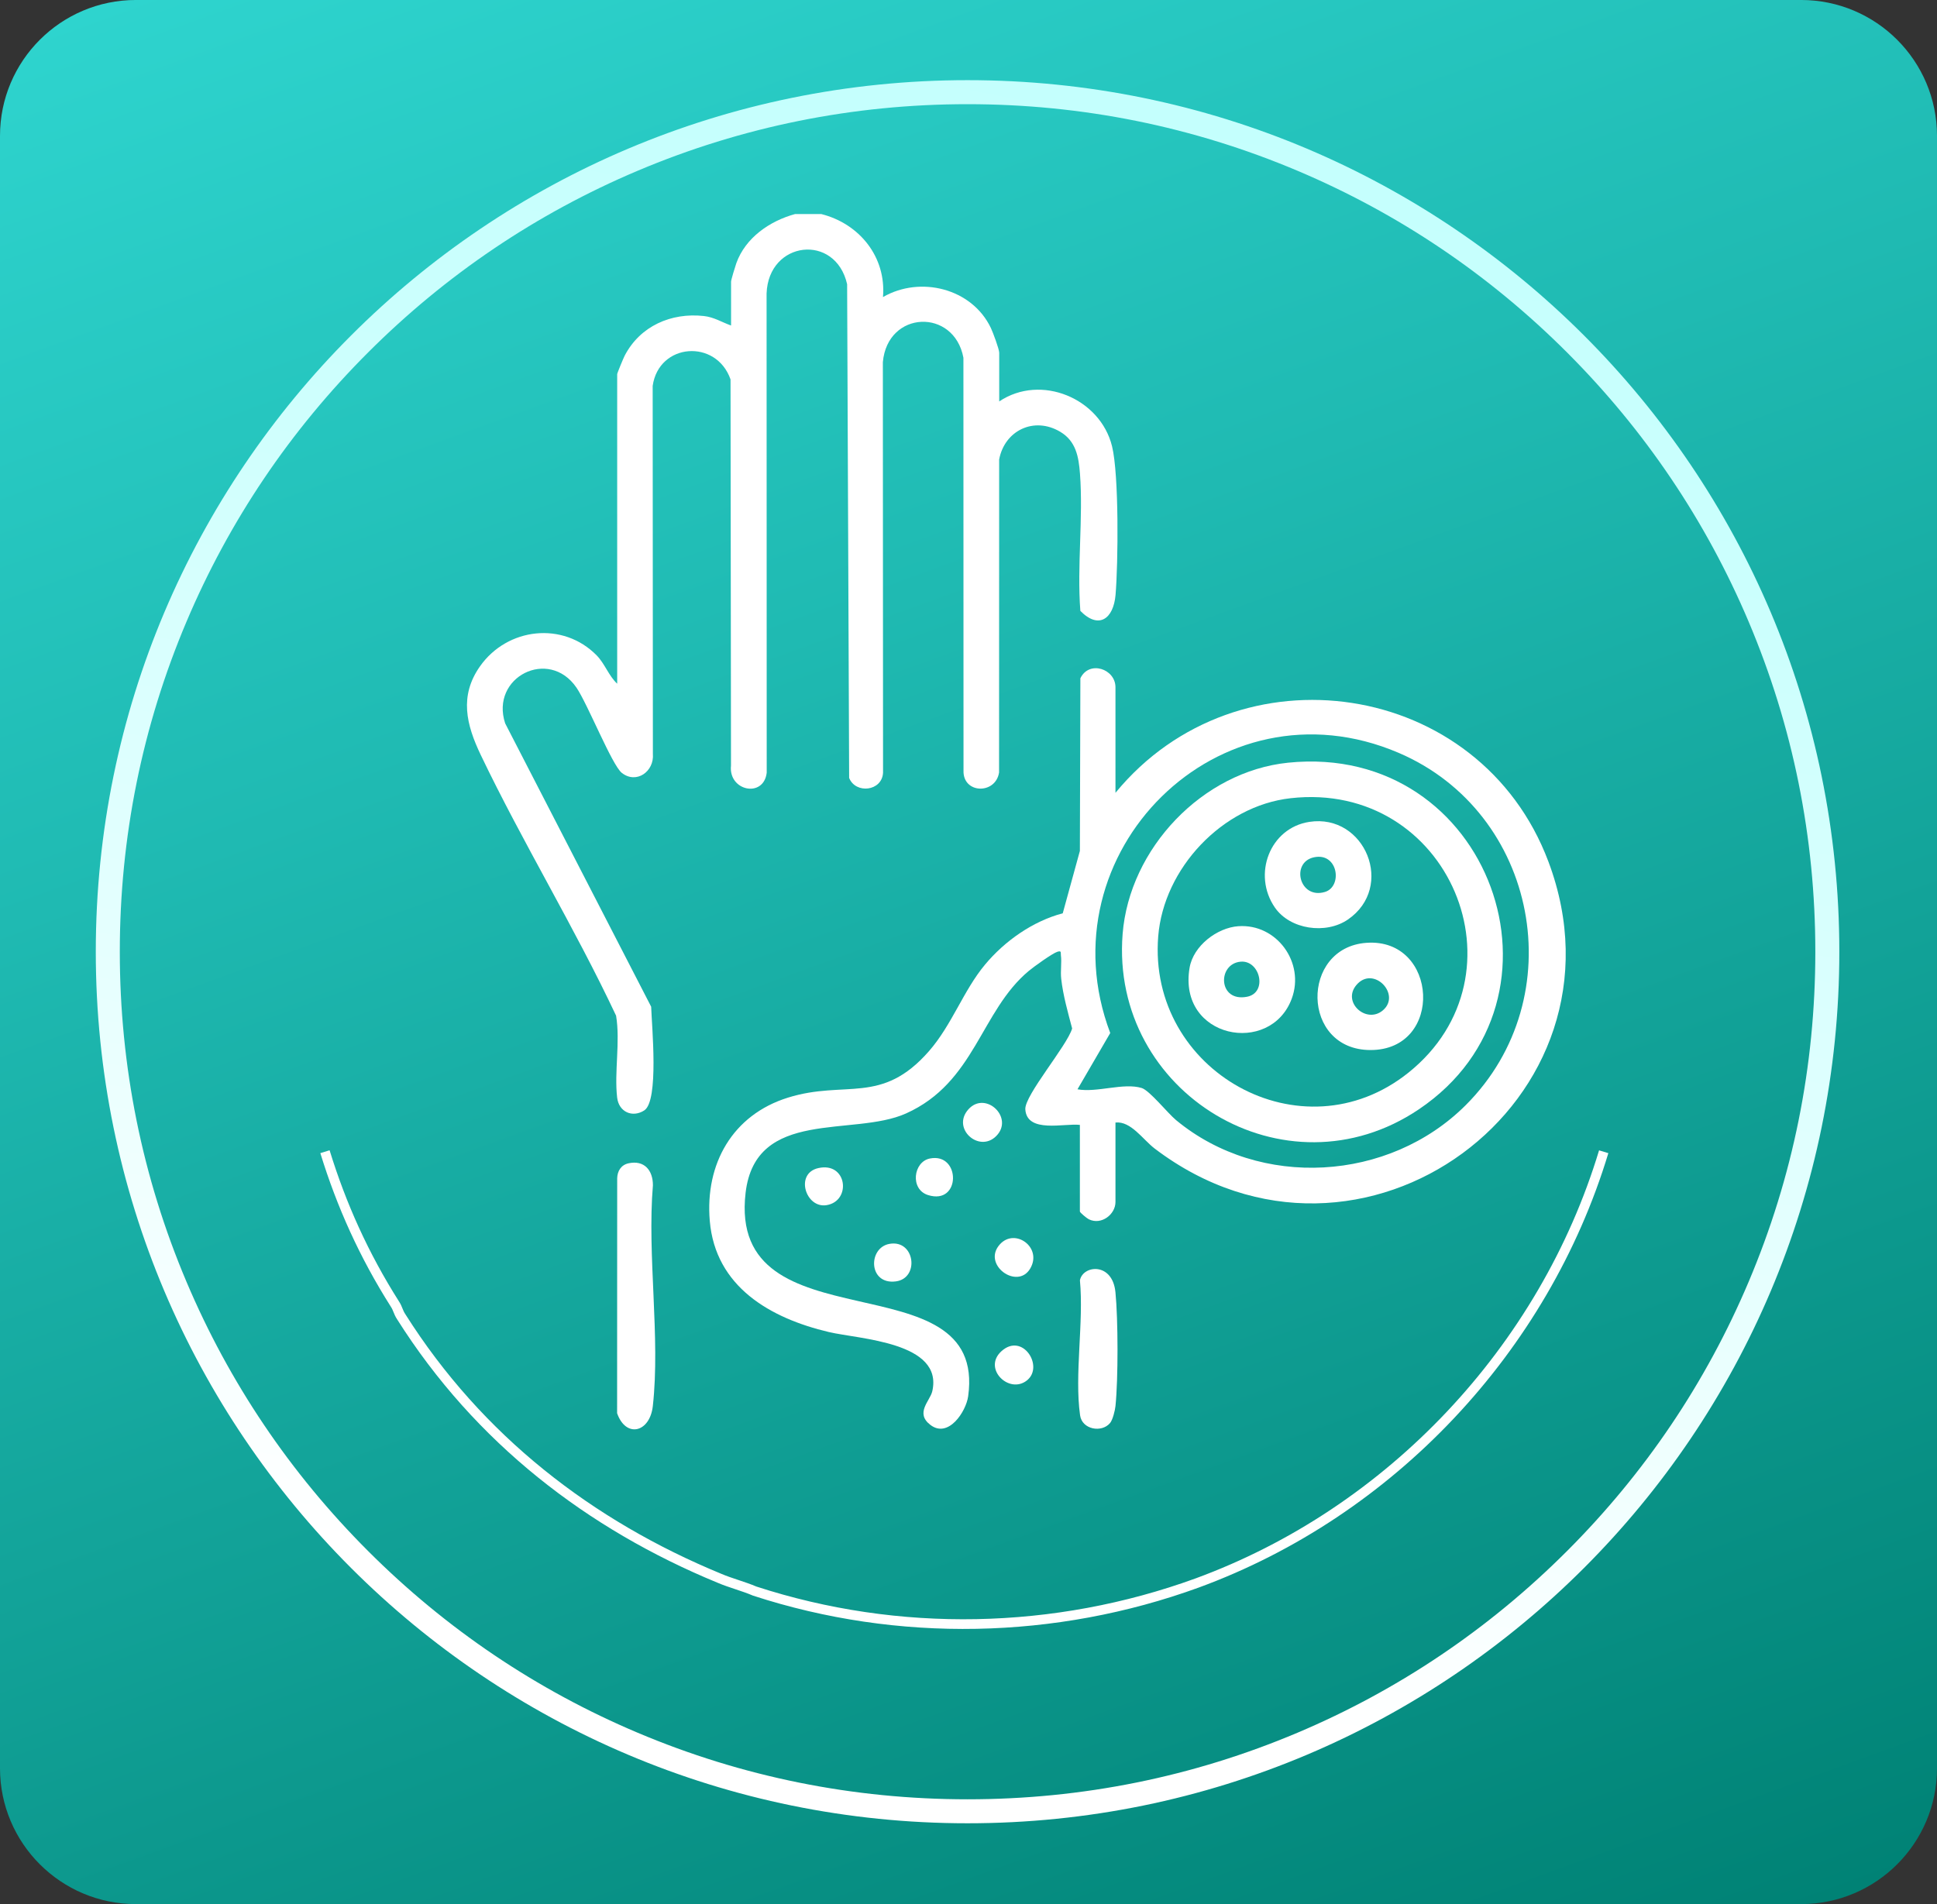 <?xml version="1.0" encoding="UTF-8"?> <svg xmlns="http://www.w3.org/2000/svg" xmlns:xlink="http://www.w3.org/1999/xlink" viewBox="0 0 1200 1179.91"><rect x="0" y="0" width="1200" height="1179.91" fill="#333333" stroke="none"/><defs><style> .cls-1 { fill: #fff; } .cls-2, .cls-3 { fill: none; } .cls-4 { fill: url(#Degradado_sin_nombre_56); mix-blend-mode: hard-light; } .cls-5 { fill: url(#Degradado_sin_nombre_4); } .cls-6 { isolation: isolate; } .cls-3 { stroke: #fff; stroke-miterlimit: 10; stroke-width: 6px; } .cls-7 { clip-path: url(#clippath); } </style><clipPath id="clippath"><path class="cls-2" d="M94.24-10.05h1011.53c46.47,0,84.19,37.72,84.19,84.19v1031.62c0,46.47-37.72,84.19-84.19,84.19H94.24c-46.47,0-84.19-37.72-84.19-84.19V74.14C10.05,27.68,47.77-10.05,94.24-10.05Z" transform="translate(10.05 1189.95) rotate(-90)"></path></clipPath><linearGradient id="Degradado_sin_nombre_4" data-name="Degradado sin nombre 4" x1="-795.92" y1="3227.48" x2="587.1" y2="2724.1" gradientTransform="translate(704.41 -2385.83)" gradientUnits="userSpaceOnUse"><stop offset="0" stop-color="#008275"></stop><stop offset=".65" stop-color="#1fbab2"></stop><stop offset="1" stop-color="#2ed4ce"></stop></linearGradient><linearGradient id="Degradado_sin_nombre_56" data-name="Degradado sin nombre 56" x1="1822.73" y1="-1706.1" x2="887.12" y2="-2246.28" gradientTransform="translate(-1711.82 -42.18) rotate(70.86)" gradientUnits="userSpaceOnUse"><stop offset=".1" stop-color="#fff"></stop><stop offset=".41" stop-color="#e5fffe"></stop><stop offset=".77" stop-color="#ccfffd"></stop><stop offset="1" stop-color="#c4fffd"></stop></linearGradient></defs><g class="cls-6"><g id="Capa_2" data-name="Capa 2"><g id="Layer_1" data-name="Layer 1"><g><g><g class="cls-7"><path class="cls-5" d="M94.24-10.05h1011.53c46.47,0,84.19,37.72,84.19,84.19v1031.62c0,46.47-37.72,84.19-84.19,84.19H94.24c-46.47,0-84.19-37.72-84.19-84.19V74.14C10.05,27.68,47.77-10.05,94.24-10.05Z" transform="translate(10.05 1189.95) rotate(-90)"></path></g><path class="cls-4" d="M599.42,64.56c70.9,0,139.68,13.89,204.43,41.27,62.54,26.45,118.71,64.32,166.94,112.56,48.23,48.23,86.1,104.4,112.56,166.94,27.38,64.74,41.27,133.52,41.27,204.43s-13.89,139.68-41.27,204.43c-26.45,62.54-64.32,118.71-112.56,166.94-48.23,48.23-104.4,86.1-166.94,112.56-64.74,27.38-133.52,41.27-204.43,41.27s-139.68-13.89-204.43-41.27c-62.54-26.45-118.71-64.32-166.94-112.56-48.23-48.23-86.1-104.4-112.56-166.94-27.38-64.74-41.27-133.52-41.27-204.43s13.89-139.68,41.27-204.43c26.45-62.54,64.32-118.71,112.56-166.94,48.23-48.23,104.4-86.1,166.94-112.56,64.74-27.38,133.52-41.27,204.43-41.27h0ZM599.42,49.67C301.14,49.67,59.34,291.47,59.34,589.75s241.8,540.07,540.07,540.07,540.08-241.8,540.08-540.07S897.69,49.67,599.42,49.67h0Z"></path></g><path class="cls-3" d="M993.52,713.7c-36.95,122.25-131.95,223.25-251.95,267.25-88,32-185,34-274,5-7-3-15-5-22-8-80-33-149-86-197-162-2-3-2-5-4-8-19-30-33-61-43.25-94.28"></path></g><g><path class="cls-1" d="M508.79,132.64c23.63,5.95,40.34,26.57,38.23,51.44,23.12-13.35,55.11-5.43,66.83,19.14,1.29,2.72,5.18,13.15,5.18,15.4v30.13c25.83-17.33,62.62-1.92,69.91,27.83,4.33,17.67,3.81,72.49,2.16,92.01-1.26,14.88-10.39,21.62-21.81,9.95-2.13-27.73,1.84-57.55-.23-85.02-.8-10.56-2.5-20.17-12.25-25.97-16.15-9.61-34.41-.87-37.82,17.17l-.05,193.97c-2.19,13.82-22.58,13.23-22.03-1.32l-.06-255.69c-5.76-30.83-47.03-29.44-49.91,2.75l.12,254.4c-.62,11.53-16.98,13.32-21,3.23l-1.25-305.95c-7.21-31.74-48.69-26.98-49.9,5.7l.08,296.99c-1.84,15.91-23.8,11.4-22.13-4.38l-.28-239.3c-8.83-25.28-44.42-22.7-48.24,4l.13,227.96c.95,11.02-10.27,18.98-19.28,11.82-6.05-4.81-21.17-42.73-28.05-52.79-17.12-25.02-53.59-6.54-44.18,22.13l90.45,175.59c.36,11.81,4.93,58.32-4.28,64.25-7.29,4.7-15.74,1-16.79-7.91-1.87-15.92,2.02-34.59-.66-50.78-25.69-54.67-57.86-107.27-83.86-161.61-8.94-18.69-13.38-36.54-.45-54.89,16.96-24.07,51.52-27.98,72.34-6.71,4.94,5.05,7.51,12.76,12.65,17.48v-191.82c0-.62,3.88-9.99,4.67-11.5,9.54-18.3,28.75-26.74,48.99-24.52,6.36.7,11.15,3.85,16.89,5.89v-27.19c0-1.07,2.59-9.58,3.26-11.44,5.69-15.84,20.72-26.16,36.42-30.45h16.17Z"></path><path class="cls-1" d="M691.05,491.28c75.75-92.31,225.78-70.38,268.22,42.65,55.51,147.83-116.21,274.89-243.93,177.79-7.33-5.58-14.71-17.14-24.29-16.13v49.24c0,7.76-8.8,14.51-16.53,10.7-1.26-.62-5.52-4.15-5.52-4.82v-53.65c-9.44-1.18-32.85,5.47-33.8-9.66-.54-8.62,25.88-39.4,29.01-50.09-2.65-10.09-5.62-20.42-6.78-30.83-.54-4.85.41-10.05-.19-14.54-.22-1.65.55-3-2.18-2.16-3.09.96-14.54,9.22-17.62,11.78-30.03,24.95-33.27,69.2-76.19,88.43-32.69,14.65-93.13-3.56-99.34,49.12-11.46,97.24,149.98,39.36,137.88,126.12-1.32,9.48-12.25,26.25-23.38,17.75-9.69-7.4-.22-14.86,1.15-20.86,7.01-30.54-45.17-32.24-64.1-36.71-36.23-8.56-70.25-27.99-73.74-68.84-3.02-35.36,14.1-65.73,48.47-76.42,35.61-11.08,57.89,4.87,87.32-28.79,14.21-16.25,21.3-37.48,34.66-53.54,12.24-14.72,29.63-26.96,48.22-31.89l10.61-38.63.31-106.99c5.44-11.33,21.74-5.87,21.74,5.57v65.41ZM908.07,684.79c66.62-66.62,44.82-181.3-41.59-218.28-111.28-47.64-220.75,62.15-178.67,173.62l-20.29,34.87c12.05,2.22,28.56-4.25,39.77-.8,4.87,1.5,16.17,15.65,21.28,19.88,52.02,43.11,132.02,38.19,179.5-9.29Z"></path><path class="cls-1" d="M389.33,720.87c9.79-2.16,15.19,4.3,15.16,13.62-3.64,43.39,4.68,94.27-.05,136.76-1.83,16.47-16.65,20.09-22.13,4.48l.05-145.62c.12-4.48,2.41-8.23,6.98-9.24Z"></path><path class="cls-1" d="M687.67,881.84c-5.21,6.14-17.3,3.99-18.54-4.8-3.56-25.2,2.35-57.67-.1-83.68,1.8-9.42,20.13-11.44,22,7.34,1.68,16.95,1.74,53.62.03,70.54-.28,2.75-1.7,8.6-3.39,10.59Z"></path><path class="cls-1" d="M617.14,704c-10.6,10.6-27.77-4.69-17.26-16.52,10.61-11.94,28.63,5.15,17.26,16.52Z"></path><path class="cls-1" d="M506.89,723.84c17.97-4.11,20.75,20.39,5.19,22.95-12.98,2.13-19.78-19.61-5.19-22.95Z"></path><path class="cls-1" d="M576.01,717.9c19.27-3.95,19.48,29.19-1.16,22.61-11.14-3.55-9.07-20.51,1.16-22.61Z"></path><path class="cls-1" d="M619.5,771.01c9.42-10.28,26.42,2.02,18.73,15.07-7.98,13.54-30.22-2.53-18.73-15.07Z"></path><path class="cls-1" d="M551.02,770.78c15.85-2.85,18.81,21.36,3.93,23.26-17.06,2.17-17.33-20.84-3.93-23.26Z"></path><path class="cls-1" d="M636.24,855.36c-11.02,8.86-27.66-7.29-15.86-18.04,13.09-11.93,26.59,9.42,15.86,18.04Z"></path><path class="cls-1" d="M798.04,472.61c125.43-12.79,182.1,146.6,81.01,214.77-82.68,55.76-191.35-9.98-183.57-108.61,4.18-52.99,49.43-100.74,102.56-106.16ZM799.49,494.63c-42.26,4.78-78.58,43.46-81.96,85.6-6.7,83.58,88.99,137.36,155.01,84.46,75.63-60.6,25.38-181.19-73.05-170.06Z"></path><path class="cls-1" d="M846.58,584.23c44.49-3.14,48.14,66.44,2.48,66.44-43.16,0-43.61-63.54-2.48-66.44ZM856.72,626.07c11.56-9.85-5.95-28.14-16.43-15.67-9.05,10.76,6.31,24.3,16.43,15.67Z"></path><path class="cls-1" d="M811.19,509.28c34.53-5.26,53.26,40.4,23.81,60.55-13.6,9.31-35.8,6.2-45.22-7.5-14.03-20.41-3.14-49.31,21.42-53.05ZM814.12,531.22c-14.7,3.05-9.25,26.28,6.7,21.49,11.03-3.31,8.26-24.59-6.7-21.49Z"></path><path class="cls-1" d="M767.21,573.94c23.7-1.67,41.34,22.54,33.04,44.91-13.23,35.66-70.73,24.62-63.28-19.19,2.3-13.53,16.96-24.79,30.24-25.73ZM768.58,595.92c-14.58,1.31-13.98,25.25,4,21.73,12.89-2.52,8.07-22.82-4-21.73Z"></path></g></g></g></g></svg> 